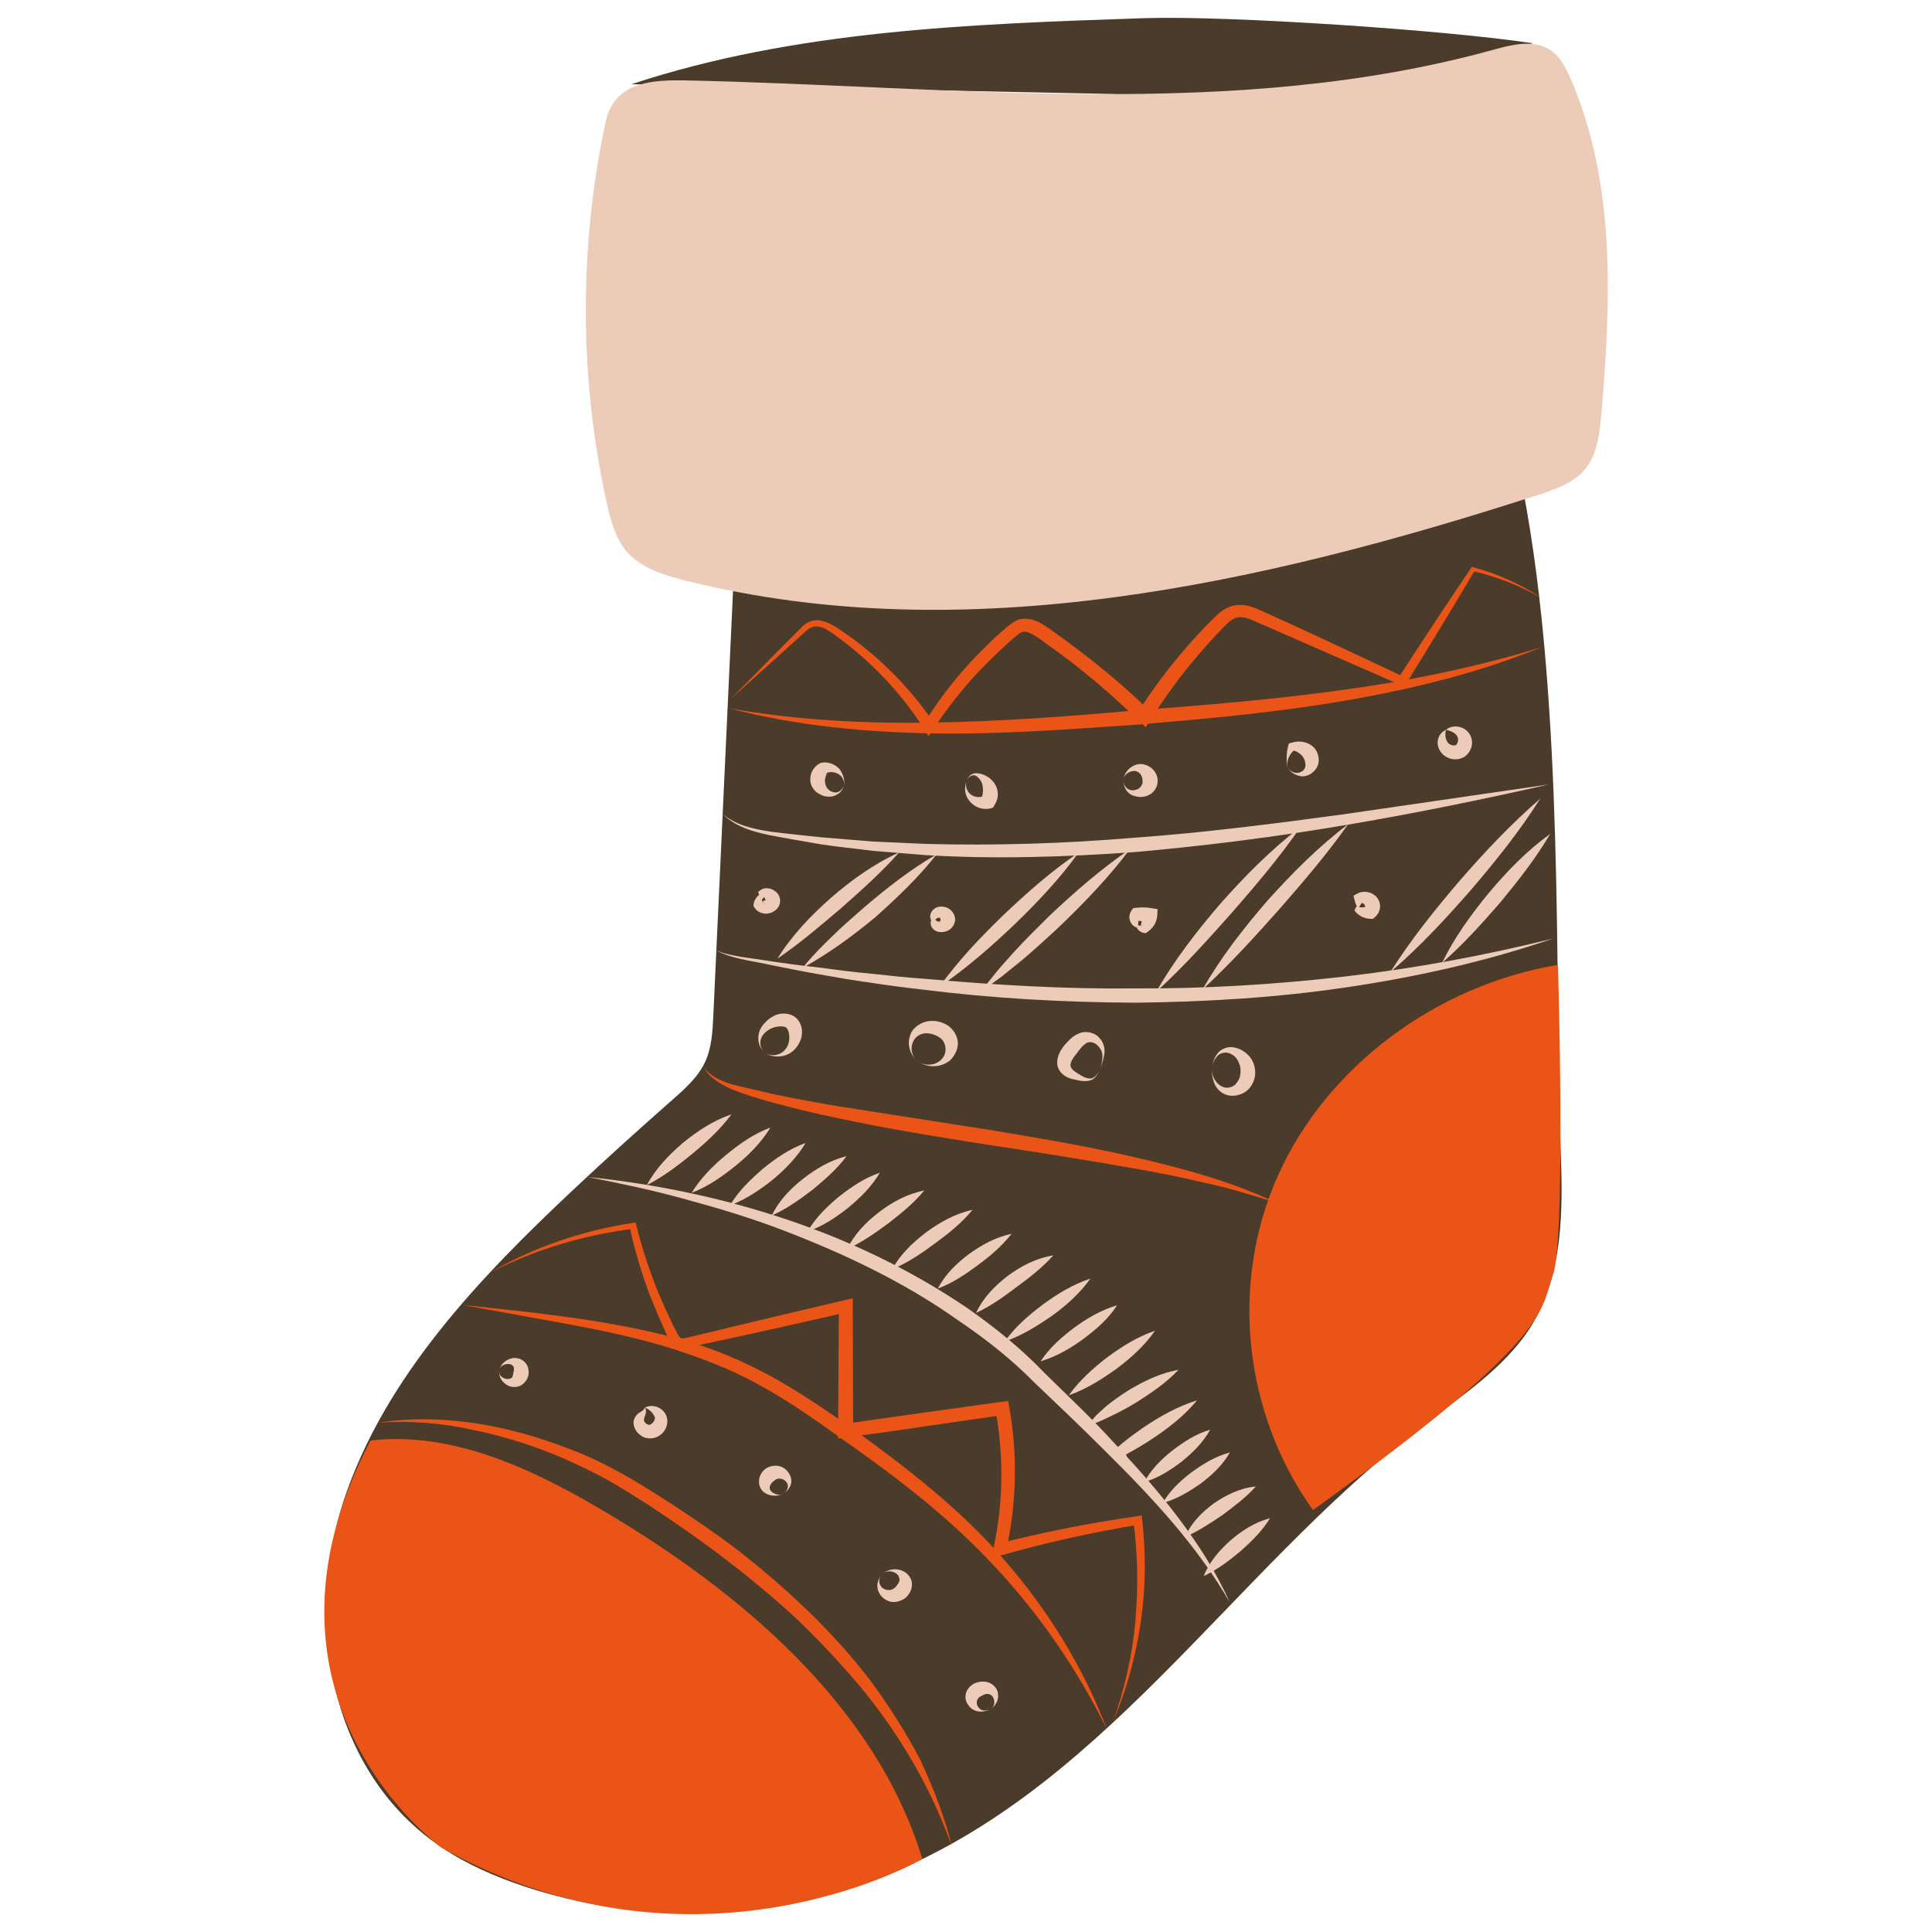 <?xml version="1.0" encoding="utf-8"?> <svg xmlns="http://www.w3.org/2000/svg" xmlns:xlink="http://www.w3.org/1999/xlink" version="1.1" id="Слой_1" x="0px" y="0px" viewBox="0 0 500 500" style="enable-background:new 0 0 500 500;" xml:space="preserve"> <style type="text/css"> .st0{fill:#4B3B2A;} .st1{fill:#ECCBB8;} .st2{fill:#EA5417;} </style> <g> <g> <g> <path class="st0" d="M163.4,21.8c42.3-14,88-15.6,132.8-17.1c21.9-0.7,78.3,3.1,100.5,6.5c0,0-41.6,15.5-114.5,13L163.4,21.8z"></path> <g> <path class="st0" d="M189.8,150.9c-1.7,36-3.5,76.1-5.2,112.1c-0.2,4-0.4,8.1-2.1,11.8c-1.9,4.1-5.5,7.2-8.9,10.2 c-8.3,7.3-16.6,14.8-24.7,22.4c-25,23.4-49.4,49.1-59.9,80.8s-3.4,70.7,25.3,89.9c6.5,4.4,13.9,7.6,21.4,10.1 c28.6,9.5,60.8,9.1,89.1-1.2c59.6-21.5,93.3-79.9,142.9-117.7c10.3-7.9,21.7-15.2,28.5-26c8.4-13.5,8.3-30.1,7.7-45.7 c-1.6-43.7,1-114.6-9.7-170.7L189.8,150.9z"></path> <path class="st1" d="M156.4,33.1c-6.6,32.1-6.4,65.4,0.7,97.4c1,4.4,2.2,8.9,5.2,12.4c3.8,4.2,9.7,6,15.3,7.4 c72.5,18.1,149.5,0.7,220.4-22.2c4.3-1.4,8.8-2.9,11.8-6.2c3.5-3.8,4.1-9.3,4.6-14.3c2.5-29.4,3.9-60.1-8-87.4 c-1.3-2.9-2.8-5.9-5.6-7.5c-4.2-2.5-9.7-1.1-14.4,0.2c-67.4,18.6-139.3,9.3-209.5,7.9c-6.5-0.1-14,0.3-17.7,5.3 C157.5,28.1,156.9,30.6,156.4,33.1z"></path> </g> </g> <g> <path class="st2" d="M339.8,390.8c-18-25.1-21.6-58.8-9-86.7c12.5-27.9,40.7-49.1,72.4-54.4c0,0,2.1,70.8-1.3,80.2 C398.5,339.2,402.5,345.7,339.8,390.8z"></path> <g> <g> <path class="st2" d="M182.2,276.3c1.9,2.5,4.9,3.7,7.9,4.5c3,0.8,6.2,1.4,9.3,2.2c6.2,1.3,12.5,2.5,18.8,3.5l37.8,5.9 c12.6,2.1,25.3,4.2,37.7,7.1c12.5,2.9,24.9,6.2,36.4,11.7c-6.1-1.9-12.1-3.8-18.4-5.1c-6.2-1.5-12.4-2.7-18.7-3.8 c-12.5-2.2-25.1-4.2-37.8-6.1c-12.6-2-25.2-4-37.8-6.7c-6.3-1.3-12.5-2.8-18.7-4.5c-3.1-0.9-6.1-1.8-9.1-3 C186.7,280.7,183.6,279,182.2,276.3z"></path> </g> <g> <g> <path class="st2" d="M95.9,372.8c20.8-2.4,41.1,7,58.9,17.4c37.1,21.7,71.9,51.4,83.9,90.9c0,0-58.4,34-124.4-2.9 C114.3,478.2,60.7,439.8,95.9,372.8z"></path> <g> <path class="st2" d="M97.8,368.2c16.7-2.6,34,0.7,49.6,6.8c7.9,2.9,15.3,7.2,22.3,11.6c7,4.4,13.9,9.1,20.5,14 c13,10.1,25.2,21.4,35.1,34.4c4.8,6.5,9.2,13.4,12.9,20.5c3.4,7.3,6.3,14.8,8.2,22.5c-5.3-15-13.4-28.9-23.6-41.3 c-5.2-6.1-10.6-12-16.5-17.6c-5.9-5.5-12.2-10.7-18.6-15.6c-6.5-5-13.2-9.6-20-14.1c-3.5-2.2-6.9-4.4-10.5-6.4 c-3.6-2-7.2-3.7-11-5.4c-7.5-3.3-15.4-5.8-23.6-7.5C114.6,368.3,106.2,367.6,97.8,368.2z"></path> </g> <g> <path class="st2" d="M119.6,337.7c17.7,1.9,35.6,3.6,53.1,8c8.7,2.1,17.2,5.4,25.2,9.6c7.9,4.2,15.2,9.2,22.4,14.2 c14.2,10.2,28.3,21.1,39.7,34.3c11.4,13.1,20.5,28,26.5,43.8c-7.5-15.2-17.2-29.5-28.9-42c-11.6-12.6-25.4-23.2-39.7-33.2 c-7.1-5.1-14.2-10.1-21.8-14.2c-7.6-4.2-15.8-7.2-24.2-9.8c-8.4-2.5-17.1-4.3-25.9-5.9L119.6,337.7z"></path> </g> <g> <path class="st1" d="M152.1,304.6c17.5,1.8,34.8,5.4,51.5,11c16.7,5.6,32.6,13.3,47,23.1c7.1,5,13.9,10.5,19.8,16.7 c6.1,6,12.4,11.9,18.1,18.2c5.8,6.2,11.5,12.6,16.6,19.4c5.1,6.8,9.7,13.9,13.1,21.6c-8.4-14.6-20-27-32.1-39 c-6-6-12.2-11.9-18.3-17.7c-6-6.1-12.6-11.3-19.7-16.1c-13.9-9.9-29.5-17.3-45.7-23.5c-8.1-3.1-16.4-5.6-24.9-7.9 C169.3,308.1,160.7,306.3,152.1,304.6z"></path> </g> </g> <g> <path class="st2" d="M127.1,329.2c11.1-6.5,23.6-10.7,36.6-12.7l0.8-0.1l0.2,0.8c1.5,6,3.4,11.8,5.8,17.6 c1.2,2.9,2.5,5.7,3.8,8.4c0.7,1.3,1.5,3.1,2,3.1c0.5,0.3,2.4-0.4,4-0.7c12.7-3.1,25.5-6.1,38.2-9.1l2.2-0.5l0,2.1l0.1,32.2 l-2.2-1.8c13.5-2,27-3.8,40.5-5.7l1.8-0.2l0.3,1.6c2.2,12.3,1.9,24.9-0.8,37.1l-2.1-1.8c11.8-3,23.9-5.4,36-7.1l1.2-0.2 l0.1,1.1c1,8.9,0.9,17.9-0.4,26.7c-1.3,8.8-3.7,17.5-7.2,25.7c3-8.4,5-17.1,5.8-25.8c0.8-8.8,0.7-17.6-0.5-26.3l1.3,1 c-12,2-23.8,4.6-35.4,7.9l-2.6,0.7l0.5-2.5c2.6-11.8,2.7-24.1,0.5-35.9l2.1,1.4c-13.5,1.9-27,4-40.6,5.8l-2.2,0.3l0-2.1 l0.2-32.2l2.2,1.6c-12.8,2.9-25.6,5.8-38.4,8.5l-2.4,0.5c-0.8,0.2-2,0.4-3.3-0.1c-1.3-0.5-1.9-1.6-2.3-2.3l-1-2.2 c-1.3-2.9-2.5-5.8-3.7-8.7c-2.2-5.9-4-11.9-5.3-18l1,0.7C151.1,319.6,138.5,323.4,127.1,329.2z"></path> </g> <g> <g> <path class="st1" d="M129.2,354.7c-0.3,1.5,1.6,2.5,2.7,2.1c0.6-0.1,0.8-0.5,0.8-0.8c0.1-0.3,0.1-0.5,0.2-0.9 c0.1-0.3,0.1-0.6,0.1-0.9c0-0.3-0.1-0.7-0.6-1C131.5,352.7,129.4,353.1,129.2,354.7z M129.2,354.7c0.2-1.3,1.4-2.8,3.4-3.2 c1-0.2,2.3,0.1,3.2,1c0.9,0.9,1.1,2.1,1,3.2c-0.2,1.1-0.8,2.1-1.9,2.8c-1.1,0.6-2.5,0.6-3.4,0.1 C129.7,357.7,129,356,129.2,354.7z"></path> </g> <g> <path class="st1" d="M166.9,364.3c0.6,0.8,0.1,1.9-0.1,2.5c-0.3,0.8-0.1,1,0.1,1.3c0.2,0.3,0.5,0.5,0.9,0.6 c0.3,0.1,0.4,0.1,0.6-0.1c0.5-0.2,1.1-1,1.1-1.7C169.3,366.2,168.5,364.9,166.9,364.3z M166.9,364.3c1.6-0.9,4.1-0.4,5.3,1.6 c1.2,2.1,0.2,4.9-2.2,6c-1.2,0.5-3,0.5-4-0.3c-1.1-0.7-1.8-1.7-2-2.9c-0.3-1.2,0.6-2.5,1.3-3 C165.9,365.3,166.5,365.1,166.9,364.3z"></path> </g> <g> <path class="st1" d="M202.8,386.5c0.7-0.4,1.1-1.2,1.1-1.9c0-0.7-0.5-1.3-1-1.6c-0.5-0.3-1.2-0.4-1.6-0.3 c-0.4,0.1-0.6,0.2-0.8,0.4c-0.4,0.3-1.4,1-1.3,2.1C199.3,386.2,201.3,387.4,202.8,386.5z M202.8,386.5 c-1.3,0.7-3.4,1-5.2-0.4c-1.8-1.5-1.5-4.7,0.7-6.1c1.1-0.7,2.7-0.9,3.9-0.4c1.2,0.5,1.9,1.4,2.3,2.3 C205.4,384,204.1,385.7,202.8,386.5z"></path> </g> <g> <path class="st1" d="M228.3,407.4c-0.6,0.6-0.9,1.5-0.7,2.3c0.2,0.8,0.8,1.4,1.4,1.6c0.6,0.3,1.4,0.2,1.8,0.1 c0.4-0.2,0.7-0.4,1-0.7c0.5-0.7,1.4-1.5,0.8-2.7C232.1,406.8,229.7,406,228.3,407.4z M228.3,407.4c1.3-1.2,3.5-1.8,5.6-0.7 c1,0.5,2,1.7,2.1,3c0.1,1.3-0.4,2.5-1.3,3.5c-0.9,0.9-2.4,1.5-3.8,1.4c-1.4-0.2-2.5-1-3.1-1.9 C226.4,410.7,227.2,408.6,228.3,407.4z"></path> </g> <g> <path class="st1" d="M256.2,442.4c1.6-0.8,1.3-3,0.3-3.7c-1-0.7-1.9-0.1-2.5,0.2c-0.4,0.2-0.6,0.3-0.8,0.6 c-0.3,0.3-0.5,0.8-0.4,1.4c0.1,0.6,0.4,1.2,1.2,1.6C254.6,442.8,255.5,442.7,256.2,442.4z M256.2,442.4 c-1.4,0.7-3.6,1-5.2-0.6c-0.7-0.8-1.3-1.8-1.1-3.1c0.1-1.3,1.1-2.4,2.2-3c1.1-0.5,2.4-0.7,3.7-0.3c1.2,0.4,2.2,1.5,2.4,2.5 C258.7,439.9,257.6,441.6,256.2,442.4z"></path> </g> </g> </g> <g> <g> <g> <path class="st2" d="M188.7,183.3c17.5,3.1,35.2,4,52.8,3.7c17.7-0.3,35.3-1.6,52.9-3.2c17.7-1.3,35.3-2.8,52.8-5.2 c17.5-2.4,34.8-5.9,51.7-11.1c-16.3,6.7-33.7,10.9-51.2,13.9c-17.5,3-35.3,4.6-52.9,6.1c-17.7,1.2-35.4,2.6-53.3,2.3 C223.7,189.5,205.8,187.8,188.7,183.3z"></path> </g> <g> <path class="st1" d="M186.9,210.5c3.3,3,7.9,4,12.3,4.7c4.5,0.6,9,1,13.4,1.5l13.5,1.1l13.5,0.6c18,0.5,36-0.1,54-1.6 c18-1.3,35.9-3.6,53.7-6l53.6-7.8c-17.6,4-35.3,7.6-53.1,10.6c-17.8,3-35.8,5.3-53.9,6.9c-18.1,1.3-36.3,1.9-54.4,0.8 l-13.6-1.1c-4.5-0.6-9-1-13.5-1.7c-4.5-0.8-8.9-1.5-13.4-2.4C194.6,215.2,190,213.8,186.9,210.5z"></path> </g> <g> <path class="st1" d="M185.1,245.8c2,1,4.3,1.4,6.5,1.8l6.8,1c4.5,0.7,9,1.3,13.6,1.8c4.5,0.6,9,1.2,13.6,1.6 c4.5,0.5,9.1,1,13.6,1.3c18.1,1.6,36.3,2.7,54.5,2.5c18.2,0.1,36.4-1,54.5-3.1c18.1-2.1,36-5.4,53.7-9.8 c-17.2,5.9-35.1,9.9-53.3,12.6c-18.1,2.7-36.5,3.8-54.9,4c-18.4-0.1-36.7-1.1-54.9-3.4c-4.5-0.5-9.1-1.1-13.6-1.8 c-4.5-0.6-9-1.4-13.5-2.2c-4.5-0.8-9-1.7-13.4-2.6C193.8,248.5,189.1,248.1,185.1,245.8z"></path> </g> </g> <g> <g> <path class="st2" d="M189.2,180.8l12.2-12.4l6.2-6.2c1-1.1,2.9-2,4.7-1.6c1.7,0.3,3.1,1.1,4.4,1.9c9.9,6.5,18.4,14.9,25,24.6 l-2.5,0c3.3-5.3,7.1-10.4,11.4-15.1c2.1-2.3,4.4-4.6,6.7-6.8c1.2-1.1,2.3-2.1,3.6-3.2c0.7-0.5,1.5-1.2,2.6-1.6 c1.1-0.4,2.4-0.3,3.4-0.1c2,0.5,3.5,1.6,4.8,2.5l3.9,2.8c2.6,1.9,5.1,3.8,7.6,5.8c5,4,9.8,8.1,14.3,12.6l-3,0.3 c3.7-5.8,7.8-11.3,12.3-16.5c2.3-2.6,4.6-5.2,7.1-7.6c1.2-1.2,2.6-2.7,5-3.4c2.4-0.6,4.6,0,6.3,0.7 c6.5,2.9,12.8,5.8,19.2,8.8l19,8.9l-1.6,0.4c6.2-9.6,12.5-19.1,18.9-28.6l0.2-0.3l0.4,0.1c6.3,1.7,12.3,4.4,17.7,8 c-5.6-3.2-11.7-5.6-17.9-7l0.6-0.2c-5.8,9.8-11.7,19.5-17.7,29.2l-0.6,0.9l-1.1-0.5l-38.4-16.8c-1.5-0.6-3-0.9-4-0.5 c-1.1,0.3-2.2,1.3-3.4,2.6c-2.4,2.4-4.6,4.9-6.8,7.5c-4.4,5.1-8.3,10.6-11.9,16.2l-1.3,2l-1.8-1.7c-4.5-4.3-9.1-8.5-14-12.4 c-2.4-2-4.9-3.9-7.4-5.7c-2.5-1.7-5.2-4.1-7.4-4.8c-1.1-0.3-1.6-0.1-2.8,0.9c-1.2,1-2.3,2-3.5,3.1c-2.3,2.1-4.5,4.3-6.6,6.5 c-4.2,4.5-8,9.4-11.4,14.5l-1.3,1.9l-1.2-1.9c-6-9.5-14.1-17.9-23.5-24.6c-1.2-0.8-2.3-1.6-3.6-1.8c-1.2-0.3-2.4,0.2-3.4,1.1 l-6.4,5.8L189.2,180.8z"></path> </g> <g> <g> <path class="st1" d="M197.7,272.2c0.9,0.8,2.3,1.1,3.5,0.7c1.2-0.3,2-1.1,2.5-2c1-1.8,0.5-4.3-0.1-4.8 c-0.2-0.6-2.8-0.8-4.6,0.4c-0.9,0.5-1.8,1.4-2.1,2.5C196.6,270,196.8,271.3,197.7,272.2z M197.7,272.2c-1.8-1.7-2-4.8-0.2-7 c0.9-1.1,2-2,3.5-2.6c1.4-0.5,3.8-0.5,5.3,1.1c1.4,1.6,1.4,3.3,1.1,4.8c-0.4,1.4-1.2,2.7-2.3,3.6 C202.9,273.9,199.5,273.8,197.7,272.2z"></path> </g> <g> <path class="st1" d="M237.6,274.7c1.1,0.8,2.6,1,3.9,0.7c1.3-0.3,2.3-1.2,2.8-2.1c0.5-1,0.5-2.1,0.2-3 c-0.3-0.9-0.7-1.4-1.5-1.9c-1.4-0.9-3.8-1.6-5.6-0.2C235.6,269.5,235.2,273,237.6,274.7z M237.6,274.7 c-2.1-1.6-3.2-4.7-1.7-7.6c0.8-1.4,2.5-2.5,4.2-2.8c1.8-0.3,3.6,0.1,5.2,1.1c1.5,1,2.6,2.9,2.6,4.6c0,1.7-0.9,3.3-2,4.4 C243.2,276.6,239.7,276.2,237.6,274.7z"></path> </g> <g> <path class="st1" d="M284.6,276.8c0.5-1.2,0.8-2.6,0.7-3.9c-0.2-1.3-1-2.3-2-2.9c-1.1-0.5-1.9-0.3-2.5,0.2 c-0.7,0.5-1.5,1.5-2.2,2.5c-0.8,0.9-1.4,1.9-1.5,2.5c-0.2,0.6,0,1.4,1.2,2.2c1.1,0.7,2.3,1.6,3.6,1.7 C283.1,279.3,284.1,278,284.6,276.8z M284.6,276.8c-0.5,1.2-1.2,2.6-2.8,2.9c-1.6,0.3-3.1-0.2-4.5-0.5 c-0.7-0.2-1.5-0.5-2.3-1.2c-0.7-0.6-1.3-1.6-1.4-2.7c-0.1-2,0.9-3.5,1.8-4.7c1-1.1,1.9-2.3,3.7-3.1c1.9-0.9,4.4-0.2,5.4,1.1 c1.2,1.2,1.5,2.9,1.3,4.2C285.6,274.3,285.1,275.6,284.6,276.8z"></path> </g> <g> <path class="st1" d="M313.7,276.1c-0.5,2.5,1.6,5.4,3.8,5.4c1.1,0,2-0.5,2.5-1.2c0.6-0.7,0.9-1.4,1-2.3 c0.1-0.9,0.1-1.9-0.3-2.7c-0.3-0.9-0.9-1.9-1.9-2.4c-0.9-0.6-2.2-0.7-3.3,0C314.6,273.6,313.9,274.8,313.7,276.1z M313.7,276.1c0.2-1.3,0.6-2.5,1.5-3.6c0.9-1.1,2.7-1.8,4.3-1.4c1.6,0.3,3.1,1.3,4.1,2.6c1,1.4,1.4,3.1,1.2,4.7 c-0.2,1.6-1.2,3.4-2.7,4.3c-1.5,0.9-3.5,1.2-5.1,0.5c-1.6-0.7-2.5-2-2.9-3.3C313.7,278.7,313.5,277.3,313.7,276.1z"></path> </g> </g> <g> <g> <g> <g> <path class="st1" d="M201.2,248.1c3.7-6,8.6-11.1,13.8-15.7c5.3-4.6,11.1-8.8,17.7-11.8c-4.7,5.3-9.9,9.9-15.1,14.5 C212.4,239.5,207.2,244,201.2,248.1z"></path> </g> <g> <path class="st1" d="M207.7,250.5c2.4-3,5.1-5.7,7.8-8.3c2.7-2.7,5.6-5.1,8.4-7.6c5.8-4.9,11.7-9.6,18.5-13.5 c-4.7,6-10.2,11.2-15.9,16.3C220.7,242.2,214.6,246.7,207.7,250.5z"></path> </g> </g> <g> <g> <path class="st1" d="M243.1,255.4c4.9-6.8,10.6-12.8,16.6-18.6c6-5.7,12.3-11.3,19.4-16.1c-4.9,6.8-10.6,12.8-16.6,18.6 C256.4,245.1,250.1,250.6,243.1,255.4z"></path> </g> <g> <path class="st1" d="M254.9,256.7c-0.8,0-0.3-1.2,0-1.4l1-1.3l2.1-2.6c1.4-1.7,2.9-3.3,4.4-5c3-3.3,6.2-6.4,9.3-9.5 c6.5-6.1,13.2-12,20.7-17.1c-5.4,7.2-11.5,13.5-17.9,19.7c-3.2,3-6.5,6-9.9,8.9c-1.7,1.4-3.5,2.8-5.2,4.2l-2.7,2l-1.4,1 c-0.3,0.2-0.5,0.3-0.6,0.5C254.7,256.3,254.5,256.7,254.9,256.7z"></path> </g> </g> <g> <g> <path class="st1" d="M299.2,256.7c4.7-8.2,10.5-15.7,16.7-22.9c6.3-7.1,13-13.9,20.7-19.8c-5.4,7.8-11.5,15-17.7,22.1 C312.6,243.2,306.3,250.2,299.2,256.7z"></path> </g> <g> <path class="st1" d="M311.2,256.1c4.7-8.3,10.6-15.8,16.8-23c6.4-7.1,13.1-13.9,20.9-19.8c-5.5,7.8-11.7,15-17.9,22.1 C324.7,242.5,318.3,249.5,311.2,256.1z"></path> </g> </g> <g> <g> <path class="st1" d="M359.8,251.6c5.3-8.4,11.5-16.1,17.9-23.6c6.5-7.5,13.3-14.7,20.9-21.3c-5.3,8.4-11.5,16.1-17.9,23.6 C374.2,237.7,367.5,245,359.8,251.6z"></path> </g> <g> <path class="st1" d="M373.2,249.2c3.2-6.6,7.5-12.5,12.1-18.1c4.7-5.6,9.8-10.9,15.9-15.3c-3.7,6.3-8.2,12-12.8,17.6 C383.7,238.8,378.9,244.2,373.2,249.2z"></path> </g> </g> </g> <g> <g> <path class="st1" d="M196.7,231.4c0.3,1.1,0.6,2,1,2.7l-0.3-0.8c0.2-0.1,0.3-0.2,0.5-0.3c0.2-0.1,0.1-0.2,0.1,0 c0,0.2,0.2,0.1,0.1-0.2c-0.1-0.2-0.2-0.5-0.5-0.7l0.7-0.8c-0.3,0.5-0.7,1.1-1.2,1.6c-0.4-0.6-0.6-1.2-0.8-1.8l-0.1-0.3 l0.7-0.5c1-0.7,2.5-0.5,3.5,0.2c1,0.6,1.8,1.9,1.4,3.4c-0.4,1.5-1.8,2.3-2.9,2.5c-1.2,0.2-2.7-0.2-3.5-1.3l-0.4-0.6l0-0.2 C195.1,233.1,195.7,232.1,196.7,231.4z"></path> </g> <g> <path class="st1" d="M241.7,237.3c0.3,1.3,1.6,1.4,1.6,1.1c0.1-0.2,0.2-0.6,0.1-0.4c0.1,0.3,0-0.2-0.1-0.4 c-0.1-0.3-1.3-0.1-1.6,1.2c-1.4-0.6-1.4-3.1,0.8-4c2.2-0.7,4.5,0.7,4.7,3.1c-0.1,2.4-2.4,3.8-4.6,3.2 C240.5,240.4,240.4,238,241.7,237.3z"></path> </g> <g> <path class="st1" d="M294.2,239.3c0.8,0.5,1.6,0.2,1.7,0l-0.7,0.4c0.3-1.1,0.4-2,0.4-2.9l1.7,1.8c-1.1,0-2.2-0.2-3.3-0.5 l1.4-0.5c-0.4,0-1.3,1-0.6,2.5c-1.9,0.1-3.5-2.6-1.8-4.7l0.3-0.4l1.1-0.1c1.1-0.1,2.3-0.1,3.4,0.1l1.8,0.3l-0.1,1.6 c-0.1,1.7-1,3.2-2.4,4.2l-0.6,0.4h-0.1C294.9,241.4,293.9,240.2,294.2,239.3z"></path> </g> <g> <path class="st1" d="M351.5,234.1c0.3,0.5,0.5,1,0.7,1.4l-0.4-0.7c1.1,0.1,1.9-0.1,2.6-0.3l-1.1,0.6c0-0.3,0-0.7-0.1-0.8 c0-0.2-0.4-0.6-1-0.7l0.8-1c-0.4,0.8-0.9,1.7-1.6,2.5c-0.5-0.9-0.8-1.9-1-2.8l-0.1-0.5l0.9-0.5c1.5-0.9,3.8-0.6,5.1,0.9 c1.3,1.6,1.1,3.7-0.4,5.1l-0.6,0.5l-0.5,0c-1.5,0-3-0.7-3.9-1.7l-0.4-0.5l0.1-0.1C350.8,234.9,351.1,234.5,351.5,234.1z"></path> </g> </g> </g> <g> <g> <path class="st1" d="M218.4,203.1c0.2-1.3-0.7-2.6-1.9-3c-1.2-0.5-2.4-0.3-2.9,0.2l0.5-0.2c-0.4,0.5-0.5,1.1-0.6,1.7 c0,0.5,0,1.1,0.4,1.9c0.4,0.7,1.2,1.3,2.3,1.4C217.2,205.1,218.2,204.2,218.4,203.1z M218.4,203.1c-0.2,1.1-0.8,2.1-2.1,2.7 c-1.2,0.6-2.9,0.5-4.2-0.3c-1.4-0.6-2.5-2.3-2.4-3.9c0-1.6,0.9-3.2,2.4-4l0.4-0.2l0.1,0c2.1-0.4,3.9,0.7,4.8,1.8 C218.2,200.5,218.7,201.8,218.4,203.1z"></path> </g> <g> <path class="st1" d="M250.2,202c-0.6,1.5,0.2,3.3,1.5,3.9c1.3,0.7,2.7,0.3,3.4-0.1l-1.1,0.8c0.4-1,0.6-2.4,0.1-4 c-0.3-0.7-0.9-1.5-1.7-1.9C251.6,200.4,250.5,201.1,250.2,202z M250.2,202c0.3-0.9,1.1-1.9,2.4-1.9c1.2,0,2.4,0.5,3.4,1.2 c1,0.8,1.8,1.8,2.1,3.1c0.3,1.3,0.1,2.7-0.7,3.9l-0.4,0.7l-0.6,0.2c-2.4,0.6-4.7-0.6-5.8-2.3 C249.5,205.3,249.6,203.5,250.2,202z"></path> </g> <g> <path class="st1" d="M290.7,201.9c0,0.9,0.4,1.7,1.1,2.2c0.7,0.5,1.6,0.5,2.2,0.3c0.7-0.2,1.2-0.7,1.4-1.1 c0.3-0.4,0.3-0.7,0.3-1.1c0-0.7-0.2-2-1.4-2.5C293.2,199.1,290.8,200.1,290.7,201.9z M290.7,201.9c0.2-1.6,1.3-3.5,3.7-4.1 c2.6-0.5,5.3,1.7,5.2,4.4c0,1.4-0.9,2.8-2,3.4c-1.2,0.7-2.5,0.8-3.6,0.5C291.6,205.7,290.7,203.5,290.7,201.9z"></path> </g> <g> <path class="st1" d="M333.3,198.6c0.5,1.2,2.2,1.8,3.3,1.2c1.1-0.4,1.4-1.5,1.2-2.3c-0.1-0.9-0.4-1.3-0.8-1.9 c-0.5-0.5-1.3-1.2-2.4-1.4l0.8-0.5C334,194.8,332.7,196.7,333.3,198.6z M333.3,198.6c-0.4-0.9-0.3-1.9-0.3-2.9 c0-1,0.2-2.1,0.5-3.1l0.1-0.2l0.7-0.2c1.6-0.5,3.7-0.4,5.2,0.8c1.6,1.1,2.2,3.5,1.5,5.2c-0.7,1.7-2.6,2.9-4.3,2.7 C335.1,200.6,333.8,199.8,333.3,198.6z"></path> </g> <g> <path class="st1" d="M374.2,188.9c-0.4,1.7,0.1,3,0.8,3.6c0.7,0.5,1.7,0.5,1.8,0.3c0.3-0.1,0.7-1.1,0.5-1.8 C377.1,190.1,376,189.2,374.2,188.9z M374.2,188.9c1.3-1.2,3.9-1.3,5.6,0.4c1.7,1.8,1.6,4.7-0.7,6.5 c-2.6,1.6-5.6,0.3-6.6-1.8C371.4,191.8,372.5,189.6,374.2,188.9z"></path> </g> </g> </g> </g> <g> <g> <path class="st1" d="M167.4,306.7c2.3-4.3,5.7-7.8,9.3-10.9c3.7-3,7.8-5.8,12.6-7.4c-2.9,3.9-6.4,7.1-10,10.1 C175.6,301.5,171.9,304.4,167.4,306.7z"></path> </g> <g> <path class="st1" d="M179,308.7c2.4-3.9,5.5-7,8.9-9.8c3.4-2.8,7-5.4,11.5-7.1c-2.4,3.9-5.5,7-8.9,9.8 C187,304.4,183.4,307,179,308.7z"></path> </g> <g> <path class="st1" d="M188.9,312c2.2-3.8,5.3-6.7,8.5-9.5c3.3-2.7,6.9-5.2,11.1-6.7c-2.3,3.8-5.3,6.8-8.5,9.5 C196.7,307.9,193.2,310.3,188.9,312z"></path> </g> <g> <path class="st1" d="M199.7,314.6c1.9-3.9,4.8-6.9,8.1-9.5c3.3-2.6,7-4.8,11.3-5.9c-2.6,3.5-5.7,6.1-8.8,8.7 C207,310.4,203.7,312.8,199.7,314.6z"></path> </g> <g> <path class="st1" d="M209,318.7c2.1-3.6,5-6.4,8.1-9c3.2-2.5,6.5-4.8,10.6-6.2c-2.1,3.6-5,6.4-8.1,9 C216.4,315,213.1,317.3,209,318.7z"></path> </g> <g> <path class="st1" d="M219.2,323.3c1.9-3.9,4.9-7,8.3-9.6c3.4-2.6,7.2-4.7,11.7-5.6c-2.8,3.4-6,5.9-9.3,8.5 C226.6,319,223.3,321.4,219.2,323.3z"></path> </g> <g> <path class="st1" d="M230.9,328.5c2.1-3.9,5.3-6.9,8.8-9.6c3.6-2.6,7.4-4.8,12-5.8c-2.9,3.5-6.2,6.1-9.6,8.6 C238.6,324.3,235.1,326.7,230.9,328.5z"></path> </g> <g> <path class="st1" d="M242.7,333.5c1.9-3.7,4.8-6.5,8-8.9c3.3-2.4,6.9-4.4,11.1-5.3c-2.6,3.3-5.6,5.8-8.7,8.1 C250,329.7,246.8,331.9,242.7,333.5z"></path> </g> <g> <path class="st1" d="M252.6,339.8c1.8-3.9,4.8-7,8.2-9.6c3.4-2.5,7.3-4.6,11.8-5.3c-2.9,3.2-6.1,5.7-9.4,8.1 C259.9,335.5,256.6,337.9,252.6,339.8z"></path> </g> <g> <path class="st1" d="M260,347.2c2.7-3.8,6.2-6.8,9.9-9.6c3.7-2.7,7.7-5.2,12.3-6.7c-2.8,3.9-6.2,6.9-9.9,9.6 C268.5,343.1,264.6,345.6,260,347.2z"></path> </g> <g> <path class="st1" d="M269.3,352.3c2.4-3.6,5.4-6.2,8.7-8.7c3.3-2.4,6.8-4.5,11.1-5.8c-2.3,3.6-5.4,6.2-8.7,8.7 C277.1,348.9,273.6,351,269.3,352.3z"></path> </g> <g> <path class="st1" d="M276.6,361.1c2.8-3.9,6.3-7,9.9-9.8c3.7-2.7,7.7-5.3,12.4-6.9c-2.7,3.9-6.2,7-9.9,9.8 C285.2,356.9,281.2,359.5,276.6,361.1z"></path> </g> <g> <path class="st1" d="M282.2,368c-0.6,0.5,0.8-0.8,1.4-1.6c0.8-0.8,1.7-1.6,2.6-2.4c1.8-1.5,3.7-2.8,5.7-4.1 c4-2.4,8.2-4.5,13.1-5.4c-3.3,3.5-7.1,6-11,8.5c-2,1.2-4,2.3-6.1,3.3c-1,0.5-2.1,1-3.2,1.5l-1.7,0.7c-0.3,0.1-0.7,0.3-1.3,0 c-0.3-0.1-0.3-0.7,0-0.7C282,367.8,282.4,367.8,282.2,368z"></path> </g> <g> <path class="st1" d="M289.3,376.2c0.3-0.7,1.6-0.6,2.1,0.2c0.3,0.4,0.2,1.2-0.4,1.6c-0.5,0.4-1.1,0.4-1.7,0.3 c-0.5-0.1-1.2-0.5-1.4-1.4c-0.1-0.8,0.3-1.4,0.6-1.7c0.7-0.7,1.1-0.9,1.6-1.4c1.9-1.6,4-3.1,6-4.5c4.2-2.8,8.6-5.3,13.7-6.9 c-3.3,4-7.3,7.1-11.5,9.9c-2.1,1.4-4.3,2.7-6.5,3.9c-0.5,0.3-1.3,0.7-1.5,0.8c-0.1,0-0.1,0.1-0.2-0.1 c-0.1-0.2-0.2-0.2-0.2-0.1c0.2,0.1,0.2,0.4,0.3,0.2C290.5,376.5,290,375.9,289.3,376.2z"></path> </g> <g> <path class="st1" d="M296.1,383.6c1.8-3.3,4.4-5.9,7.3-8.2c2.9-2.2,6-4.3,9.8-5.4c-1.9,3.4-4.5,5.9-7.3,8.2 C303,380.4,300,382.4,296.1,383.6z"></path> </g> <g> <path class="st1" d="M300.9,389c1.9-3.3,4.6-5.8,7.5-8c2.9-2.1,6.1-4.1,9.9-5.1c-1.9,3.3-4.6,5.8-7.5,8 C307.8,386,304.7,387.9,300.9,389z"></path> </g> <g> <path class="st1" d="M306.7,397.8c1.5-3.6,4.3-6.4,7.4-8.7c3.2-2.2,6.8-4,10.9-4.4c-2.7,3-5.6,5.1-8.5,7.3 C313.4,394.1,310.4,396.1,306.7,397.8z"></path> </g> <g> <path class="st1" d="M311.5,407.9c1.5-3.7,4-6.6,6.9-9.2c2.9-2.5,6.2-4.7,10.3-5.8c-2.1,3.4-4.8,6-7.6,8.5 C318.2,403.8,315.3,406.1,311.5,407.9z"></path> </g> </g> </g> </g> </g> </g> </svg> 
